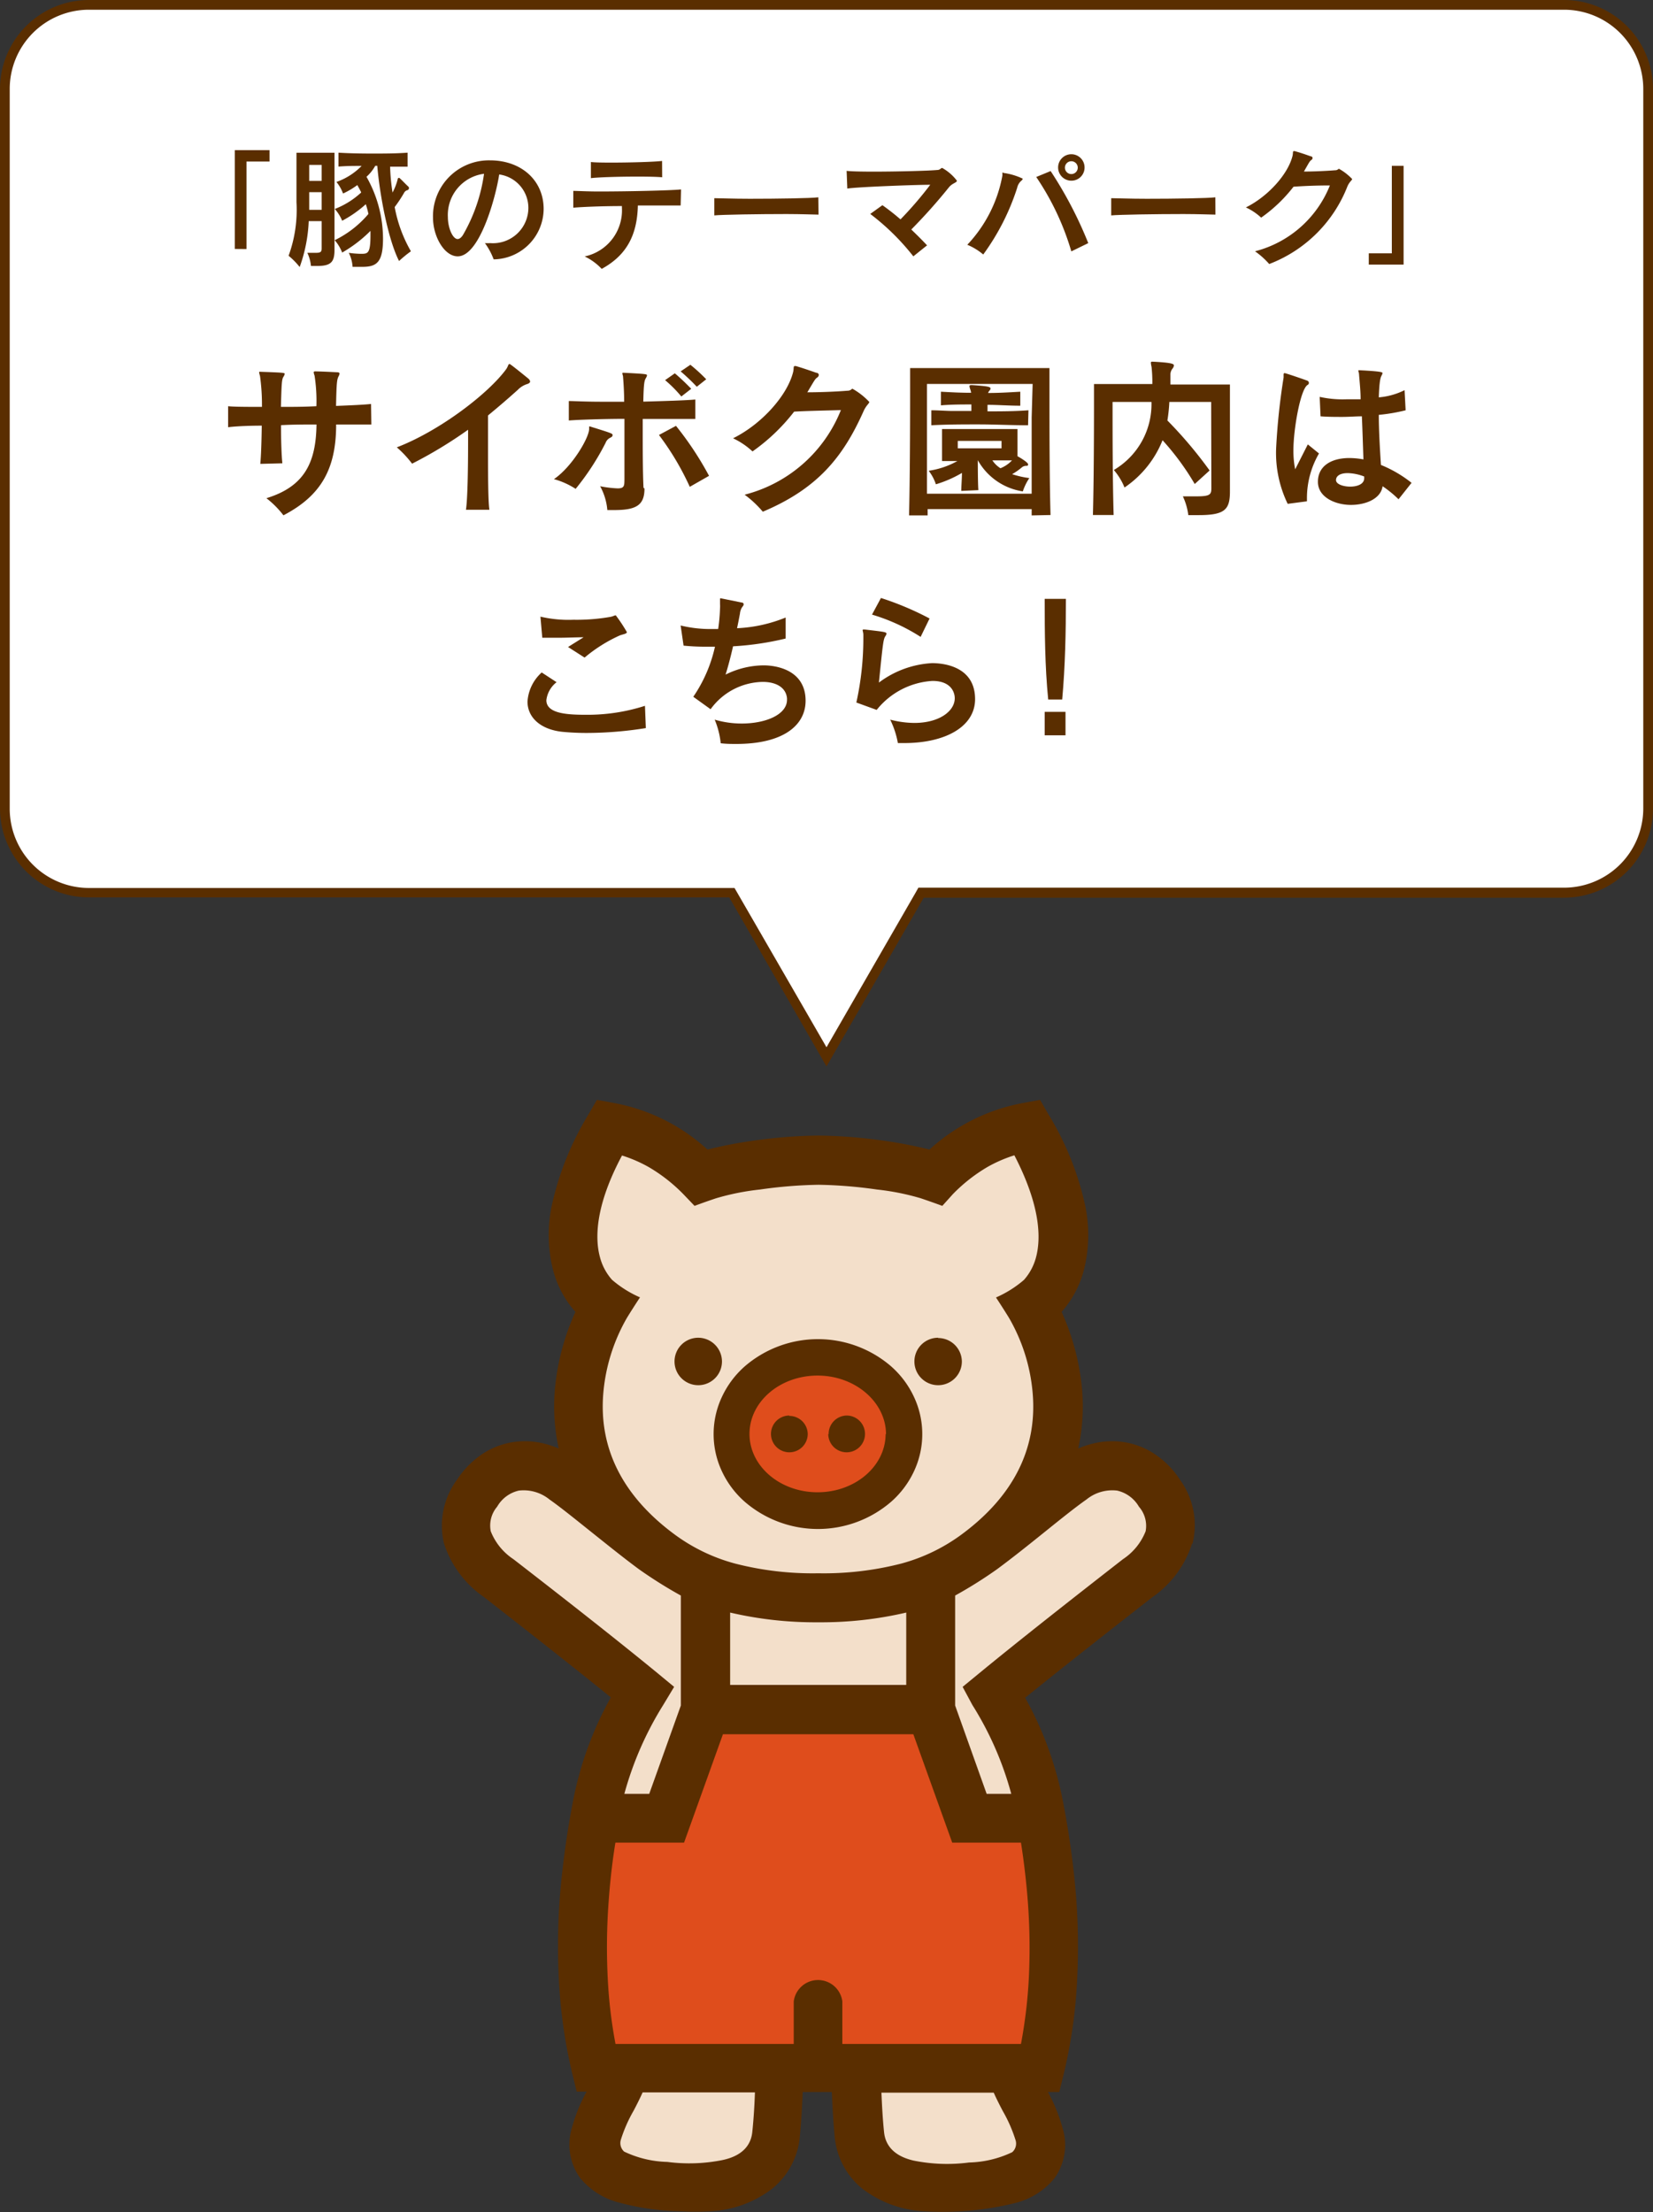 <svg xmlns="http://www.w3.org/2000/svg" width="170" height="227.49" viewBox="0 0 170 227.49">
  <rect x="0" y="0" width="170" height="227.49" fill="#333333" stroke="none"/>
  <defs>
    <style>
      .a {
        fill: #fff;
      }

      .b {
        fill: #5a2e00;
      }

      .c {
        fill: #f3dfca;
      }

      .d {
        fill: #df4d1c;
      }
    </style>
  </defs>
  <g>
    <g>
      <path class="a" d="M75.26,91.81H9.14A8.65,8.65,0,0,1,.5,83.17v-74A8.66,8.66,0,0,1,9.14.5H160.86a8.66,8.66,0,0,1,8.64,8.64v74a8.65,8.65,0,0,1-8.64,8.64H94.74L85,108.69Z"/>
      <path class="b" d="M160.86,1A8.15,8.15,0,0,1,169,9.14v74a8.15,8.15,0,0,1-8.14,8.14H94.45l-.28.5L85,107.69,75.83,91.81l-.29-.5H9.14A8.15,8.15,0,0,1,1,83.17v-74A8.15,8.15,0,0,1,9.14,1H160.86m0-1H9.14A9.16,9.16,0,0,0,0,9.14v74a9.16,9.16,0,0,0,9.14,9.14H75l10,17.38L95,92.31h65.83A9.16,9.16,0,0,0,170,83.17v-74A9.16,9.16,0,0,0,160.86,0Z"/>
    </g>
    <g>
      <path class="b" d="M24.15,25.6V15.44h3.57v1.17H25.35v9Z"/>
      <path class="b" d="M33.08,22.74H31.75a15.77,15.77,0,0,1-.93,4.72,7.52,7.52,0,0,0-1.14-1.16,13.76,13.76,0,0,0,.81-5.51V15.71H34.4v10c0,1.25-.38,1.64-1.79,1.64-.2,0-.41,0-.63,0A4.08,4.08,0,0,0,31.61,26c.37,0,.63,0,.84,0,.55,0,.63-.11.63-.46Zm0-5.78H31.8V18.6h1.28Zm0,2.8H31.8v1.82h1.28Zm8.84-2.62c-.52,0-1.17,0-1.8,0a20.58,20.58,0,0,0,.25,2.66,5.91,5.91,0,0,0,.53-1.37c0-.09.06-.13.1-.13a.1.1,0,0,1,.08,0c.24.21.51.51.88.86a.22.22,0,0,1,.1.18.23.23,0,0,1-.18.22.54.54,0,0,0-.29.21,13.63,13.63,0,0,1-1,1.52,14.18,14.18,0,0,0,1.67,4.55,12,12,0,0,0-1.22,1c-1.15-2.26-2-6.91-2.24-9.79h-.21a4.27,4.27,0,0,1-.9,1.13,12.94,12.94,0,0,1,1.7,6.36c0,2.44-.65,2.9-2.13,2.9-.29,0-.62,0-1,0A3.63,3.63,0,0,0,35.87,26a9.87,9.87,0,0,0,1.23.1c.73,0,1,0,1-1.94,0-.14,0-.28,0-.42a13.67,13.67,0,0,1-2.91,2.23,4.23,4.23,0,0,0-.77-1.27A10.62,10.62,0,0,0,37.89,22c-.07-.33-.16-.68-.27-1a12.09,12.09,0,0,1-2.43,1.7,4.15,4.15,0,0,0-.76-1.21,8.52,8.52,0,0,0,2.72-1.7c-.12-.25-.26-.5-.4-.76a8.22,8.22,0,0,1-1.47.87,4.11,4.11,0,0,0-.68-1.19,6.74,6.74,0,0,0,2.59-1.65c-.88,0-1.51,0-2.38.07V15.7c1.13.07,2.31.09,3.5.09s2.39,0,3.61-.09Z"/>
      <path class="b" d="M50.42,25a3.64,3.64,0,0,0,3.92-3.61,3.47,3.47,0,0,0-3-3.45c-.35,2.3-2,8.42-4.27,8.42-1.35,0-2.54-2-2.54-4a5.75,5.75,0,0,1,5.87-5.87c3.21,0,5.51,2.06,5.51,5a5.22,5.22,0,0,1-5.14,5.18A6.89,6.89,0,0,0,49.87,25,5.07,5.07,0,0,0,50.42,25Zm-4.36-2.7c0,1.19.52,2.28,1,2.28.18,0,.38-.14.56-.43a17.32,17.32,0,0,0,2.16-6.28A4.27,4.27,0,0,0,46.06,22.31Z"/>
      <path class="b" d="M70,21.13c-.4,0-1.28,0-2.4,0h-2c-.07,3-1.12,5.1-3.72,6.52a5.87,5.87,0,0,0-1.75-1.28,4.84,4.84,0,0,0,3.83-5v-.18c-2.17,0-4.3.1-5,.17V19.63c.43,0,1.42.06,2.62.06,3,0,7.4-.1,8.46-.21Zm-1.9-2.9c-.46-.05-1.44-.07-2.54-.07-1.82,0-4,.06-4.79.16l0-1.66c.42.05,1.2.06,2.11.06,1.92,0,4.39-.07,5.21-.17Z"/>
      <path class="b" d="M84.18,22.07c-.44,0-1.73-.06-3.28-.06-2.87,0-6.63.06-7.44.14V20.38c.46,0,1.93.06,3.64.06,2.8,0,6.28-.05,7.06-.15Z"/>
      <path class="b" d="M93.93,26.36A24.22,24.22,0,0,0,89.5,22l1.25-.9a23.49,23.49,0,0,1,1.86,1.46A38.12,38.12,0,0,0,95.67,19c-1.46,0-7.48.22-8.53.39l-.07-1.82c.37.05,1.42.08,2.7.08,2.42,0,5.66-.08,6.62-.17.3,0,.37-.21.51-.21a4.87,4.87,0,0,1,1.51,1.31c0,.21-.47.25-.81.67a56.68,56.68,0,0,1-3.88,4.35c.57.55,1.13,1.1,1.62,1.63Z"/>
      <path class="b" d="M103.18,17.78a6.71,6.71,0,0,1,2,.59c0,.06-.05.14-.17.24a1.31,1.31,0,0,0-.4.7,24.05,24.05,0,0,1-3.49,6.86,6.19,6.19,0,0,0-1.64-1,14,14,0,0,0,3.61-7.12c0-.1,0-.18,0-.24s0-.07.07-.07Zm7,8.07a27.36,27.36,0,0,0-3.61-7.65l1.48-.61A41.4,41.4,0,0,1,111.92,25Zm0-7.27a1.36,1.36,0,1,1,1.36-1.36A1.35,1.35,0,0,1,110.17,18.58Zm0-2a.66.66,0,1,0,0,1.32.66.66,0,0,0,0-1.32Z"/>
      <path class="b" d="M125,22.07c-.43,0-1.72-.06-3.28-.06-2.87,0-6.62.06-7.44.14V20.38c.47,0,1.94.06,3.65.06,2.8,0,6.27-.05,7.06-.15Z"/>
      <path class="b" d="M129.07,25.84a11.32,11.32,0,0,0,7.7-6.77c-1.62,0-2.87.07-3.74.13a15.37,15.37,0,0,1-3.33,3.18,5.9,5.9,0,0,0-1.57-1.05c2.27-1.12,4.34-3.42,4.8-5.31.07-.31,0-.48.14-.48a.1.1,0,0,1,.07,0c.48.12,1.29.4,1.64.53.14,0,.21.11.21.18a.28.28,0,0,1-.14.21c-.16.13-.16.14-.75,1.18,1,0,2.34-.06,3.18-.13.32,0,.33-.15.43-.15a5.67,5.67,0,0,1,1.35,1.05c0,.12-.26.25-.48.74a14,14,0,0,1-8.05,8A8.21,8.21,0,0,0,129.07,25.84Z"/>
      <path class="b" d="M140.77,27.21V26.05h2.37v-9h1.21V27.21Z"/>
      <path class="b" d="M38.19,43.65c-.6,0-1.93,0-3.62,0,0,4.57-1.55,7.32-5.42,9.34a9.68,9.68,0,0,0-1.75-1.76c3.89-1.19,5.1-3.64,5.15-7.58-1.17,0-2.45,0-3.65.07,0,1.55.05,3.11.14,3.92l-2.27.06c.08-.81.13-2.33.15-3.93-1.64,0-2.94.09-3.46.16l0-2.16c.49.06,1.82.07,3.48.07a21.45,21.45,0,0,0-.2-3.18,2.6,2.6,0,0,1-.09-.36c0-.06,0-.07.11-.07h0c2.49.09,2.52.1,2.52.23a.87.87,0,0,1-.12.27c-.18.27-.2.61-.27,3.11,1.13,0,2.36,0,3.65-.07a17,17,0,0,0-.19-3.15,1.33,1.33,0,0,1-.09-.34s0-.09.14-.09c.5,0,1.87.07,2.27.09.16,0,.25.05.25.14a.8.8,0,0,1-.09.26c-.18.34-.22.64-.27,3.06,1.64-.06,3-.13,3.6-.2Z"/>
      <path class="b" d="M47.92,52.42c.17-1.1.22-4.23.22-7.1V44.19a45.42,45.42,0,0,1-5.76,3.49A11,11,0,0,0,40.81,46c4.36-1.67,9.35-5.47,11.22-8,.23-.3.23-.57.36-.57a.22.22,0,0,1,.11.05c.45.32,1.49,1.17,1.82,1.44a.51.51,0,0,1,.2.31c0,.1-.11.21-.33.27a2.31,2.31,0,0,0-.94.59c-1,.9-2,1.76-3.06,2.63,0,.9,0,2.14,0,3.44,0,2.5,0,5.26.14,6.26Z"/>
      <path class="b" d="M60.59,43.94c0-.06,0-.09,0-.09l.07,0c2.2.68,2.34.73,2.34.88s-.07.18-.21.27a.94.94,0,0,0-.51.54,26.29,26.29,0,0,1-3.08,4.73,7.93,7.93,0,0,0-2.23-1C58.84,48,60.59,45,60.59,44.1Zm5.69,6.3c0,1.71-.85,2.21-3.1,2.21h-.72A6.12,6.12,0,0,0,61.72,50a11.6,11.6,0,0,0,1.8.22c.69,0,.69-.27.7-.9,0-1,0-2.56,0-4.2V43.07c-2,0-4.79.09-5.72.17v-2c.54,0,1.76.07,3.26.07.75,0,1.58,0,2.43,0,0-1-.06-1.87-.11-2.53,0-.15-.07-.27-.07-.36s0-.09.1-.09h0c2.36.12,2.43.14,2.43.27a.77.77,0,0,1-.11.27c-.16.27-.23.5-.27,2.43,2.16-.06,4.52-.13,5.35-.22v2c-.36,0-1,0-2,0s-2.07,0-3.41,0v1c0,2.09,0,4.41.08,6.07Zm4.66-.18a28.1,28.1,0,0,0-3.17-5.33l1.75-.94a33.2,33.2,0,0,1,3.4,5.14Zm-.87-9.29a13.23,13.23,0,0,0-1.67-1.68l1-.7c.59.49,1.19,1.08,1.69,1.59Zm1.59-1A20.29,20.29,0,0,0,70,38.19l1-.68A17.37,17.37,0,0,1,72.63,39Z"/>
      <path class="b" d="M76.58,50.87a14.53,14.53,0,0,0,9.9-8.7c-2.09.06-3.69.09-4.81.16a19.72,19.72,0,0,1-4.28,4.09,7.74,7.74,0,0,0-2-1.35c2.92-1.44,5.58-4.39,6.18-6.82.09-.4,0-.61.18-.61h.09c.61.17,1.65.53,2.1.69.18,0,.27.14.27.23a.37.37,0,0,1-.18.27c-.21.16-.21.18-1,1.51,1.32,0,3-.07,4.09-.16.41,0,.43-.2.56-.2a7.24,7.24,0,0,1,1.72,1.35c0,.17-.32.33-.61,1C86.7,47,84.09,50.24,78.45,52.62A10.74,10.74,0,0,0,76.58,50.87Z"/>
      <path class="b" d="M106.1,53c0-.22,0-.43,0-.65H95.4c0,.22,0,.43,0,.65H93.49c.09-3.69.11-9.18.11-12.43V37.85h14.33v2.68c0,3.25,0,8.74.11,12.43Zm.1-13.52H95.33v2.21c0,2.27,0,5.87,0,9.08h10.77c0-2.67,0-5.6,0-7.84Zm-7.34,11c0-.45.07-1.28.07-1.85a12,12,0,0,1-2.68,1.17,4.66,4.66,0,0,0-.74-1.39,8.63,8.63,0,0,0,2.95-1H96.88V44.12h7.76v2.79c.41.23,1.09.66,1.09.83s-.07.16-.19.16a.71.71,0,0,0-.45.16,6.57,6.57,0,0,1-1,.7,9.43,9.43,0,0,0,1.77.4,5.66,5.66,0,0,0-.67,1.37,6.4,6.4,0,0,1-4.63-3.21s0,2.42.06,3.08Zm6.87-6.75c-1.78,0-3.43-.09-5.07-.09s-3.22,0-4.88.09V42.19c.68,0,1.38.06,2.07.07l2.05,0v-.67c-1,0-2,0-3.13.09V40.28c1.11.06,2,.11,3.1.11a1.31,1.31,0,0,0-.08-.34,1.56,1.56,0,0,1-.09-.34c0-.08.06-.11.2-.11H100c1.63.11,1.87.18,1.87.36a.39.39,0,0,1-.13.23.6.6,0,0,0-.12.22c1.11,0,2.08-.06,3.31-.13v1.44c-1.24,0-2.23-.09-3.37-.09v.67c1.35,0,2.76,0,4.21-.11ZM103,45.34H98.5v.76H103Zm-.94,2a2.79,2.79,0,0,0,.83.81,3.34,3.34,0,0,0,1.19-.81Z"/>
      <path class="b" d="M124.56,41.33h-4.3a17.41,17.41,0,0,1-.2,1.91,43.6,43.6,0,0,1,4.34,5.14l-1.53,1.39a26.84,26.84,0,0,0-3.31-4.5,10.62,10.62,0,0,1-3.91,4.86,6.47,6.47,0,0,0-1.1-1.8,7.85,7.85,0,0,0,3.87-7h-4v.92c0,2,0,7,.11,10.71h-2.13c.09-3.4.11-8.27.11-11.11V39.49h6a14.68,14.68,0,0,0-.08-1.76,3.41,3.41,0,0,1-.07-.4c0-.09,0-.14.16-.14h0c2,.1,2.21.23,2.21.39a.62.62,0,0,1-.16.34,1,1,0,0,0-.2.62c0,.25,0,.57,0,1h6.12v11c0,1.85-.5,2.43-3.22,2.43-.33,0-.69,0-1.06,0a6.42,6.42,0,0,0-.56-1.93c.57,0,1,0,1.42,0,1.4,0,1.51-.2,1.51-.85Z"/>
      <path class="b" d="M132.43,51.81a12,12,0,0,1-1.19-5.68,67.2,67.2,0,0,1,.77-7.31v-.23c0-.14,0-.22.11-.22s1.86.6,2.29.76a.26.26,0,0,1,.2.25.23.23,0,0,1-.13.2c-.74.43-1.46,4.57-1.46,6.68a9.52,9.52,0,0,0,.18,2l1.3-2.56,1.15.93a9.15,9.15,0,0,0-1.24,4.52v.4Zm11.4-.47A11.35,11.35,0,0,0,142.19,50c-.18,1.28-1.71,1.92-3.26,1.92s-3.35-.75-3.39-2.32v-.07c0-1.57,1.32-2.43,3.24-2.43a8.24,8.24,0,0,1,1.44.14c-.05-1.4-.1-3.08-.16-4.43-.65,0-1.31.06-2,.06s-1.51,0-2.25-.06l-.09-2a10.84,10.84,0,0,0,2.72.25c.45,0,1,0,1.49,0,0-.83-.09-1.66-.16-2.54,0-.16-.07-.31-.07-.38s0-.07.07-.07h0c2.36.12,2.41.21,2.41.3a.73.73,0,0,1-.09.24c-.11.2-.23.52-.29,2.25a7.22,7.22,0,0,0,2.65-.74l.11,2.07a18.38,18.38,0,0,1-2.76.47c0,1.53.11,3.49.22,5.15a12.8,12.8,0,0,1,3.15,1.84ZM140.3,49a5,5,0,0,0-1.7-.35c-.72,0-1.2.26-1.2.72v0c0,.42.74.67,1.46.67s1.44-.25,1.44-.87Z"/>
      <path class="b" d="M66.42,74.87a38.94,38.94,0,0,1-6.1.5c-.92,0-1.79-.05-2.51-.12-2.27-.25-3.56-1.51-3.56-3.1a4.41,4.41,0,0,1,1.46-3l1.53,1A2.76,2.76,0,0,0,56.19,72c0,1.34,2,1.5,4,1.5a19.32,19.32,0,0,0,6.14-.92Zm-8-8.34,1.6-1c-.74,0-1.69.05-2.59.05-.61,0-1.21,0-1.66,0l-.19-2.17a12.61,12.61,0,0,0,3.4.32,20,20,0,0,0,3.76-.29c.31-.05.45-.16.54-.16s.06,0,.09.05A16.28,16.28,0,0,1,64.47,65c0,.19-.45.22-.77.36a15.48,15.48,0,0,0-3.58,2.26Z"/>
      <path class="b" d="M80.94,71.81c-.11-1.15-1.17-1.69-2.49-1.69a6.75,6.75,0,0,0-5.37,2.81L71.3,71.65a14.77,14.77,0,0,0,2.23-5.15c-.35,0-.7,0-1,0a22,22,0,0,1-2.23-.11L70,64.32a12.82,12.82,0,0,0,3.33.36h.53a18.25,18.25,0,0,0,.19-2.14,3.1,3.1,0,0,0,0-.42v0c0-.18,0-.36,0-.47s0-.13.07-.13h0l2.16.44c.13,0,.2.09.2.18a.35.35,0,0,1-.11.23,1.42,1.42,0,0,0-.27.72c-.09.49-.19,1-.3,1.51a15,15,0,0,0,5-1.1l0,2.16a30.23,30.23,0,0,1-5.41.8c-.25,1.1-.52,2.12-.77,2.91a8.91,8.91,0,0,1,3.91-.95c1.4,0,4.32.52,4.32,3.64,0,2.46-2.2,4.44-7.13,4.44-.51,0-1,0-1.6-.07A8.48,8.48,0,0,0,73.5,74a9.75,9.75,0,0,0,2.79.4c2.47,0,4.65-.92,4.65-2.45Z"/>
      <path class="b" d="M88.07,72.24a30.49,30.49,0,0,0,.72-6.7v-.25c0-.23-.07-.4-.07-.47s0-.09.13-.09h.07c2,.24,2.25.25,2.25.44a.56.56,0,0,1-.09.21c-.24.34-.27.67-.69,4.81a10,10,0,0,1,5.46-2c1.42,0,4.43.46,4.43,3.7,0,2.85-3.08,4.52-7.28,4.52h-.66A9,9,0,0,0,91.55,74a10.08,10.08,0,0,0,2.48.34c2.56,0,4.16-1.21,4.16-2.54,0-.63-.4-1.78-2.29-1.78A7.94,7.94,0,0,0,90.16,73Zm6.61-6.75a19.59,19.59,0,0,0-5-2.29l.92-1.71a30.78,30.78,0,0,1,5,2.11Z"/>
      <path class="b" d="M107.8,71.93c-.34-3.42-.36-6.93-.36-10.35h2.18c0,3.42-.07,6.92-.38,10.35Zm-.36,3.68V73.2h2.14v2.41Z"/>
    </g>
    <g>
      <path class="c" d="M84.15,212.65h-.37c-1.19,0-2.38-.08-3.57-.21,0,2.29-.11,4.73-.33,7-.64,6.43-9.67,5.49-9.67,5.49-8.22-.31-9.5-2.62-8.8-5.48.52-2.12,2-4.22,2.67-6a14.13,14.13,0,0,0,.69-6,21.56,21.56,0,0,0-.58-4,20,20,0,0,1-2.26-5.39c-2.15-8.28-.75-15.94,4.13-24.06-4.42-3.63-10.56-8.43-14.77-11.71-3.48-2.72-4.34-5.56-2.22-8.76s5.67-3.71,8.93-1.41c2.4,1.69,6.09,4.88,9.26,7.21-13.86-10.82-5-25-5-25s-7.79-4.38.37-18.42a17.23,17.23,0,0,1,9.41,5.16,45.24,45.24,0,0,1,12.1-1.77,45.23,45.23,0,0,1,12.09,1.77,17.23,17.23,0,0,1,9.41-5.16c8.16,14,.37,18.42.37,18.42s8.87,14.22-5,25c3.16-2.33,6.86-5.52,9.25-7.21,3.26-2.3,6.82-1.79,8.93,1.41s1.26,6-2.22,8.76c-4.21,3.28-10.35,8.08-14.77,11.71,4.88,8.12,6.28,15.78,4.13,24.06a19.69,19.69,0,0,1-2.26,5.39,20.75,20.75,0,0,0-.57,4,13.91,13.91,0,0,0,.68,6c.64,1.82,2.16,3.92,2.67,6,.7,2.86-.58,5.17-8.79,5.48,0,0-9,.94-9.67-5.49-.23-2.29-.32-4.73-.34-7-1.19.13-2.38.19-3.57.21Z"/>
      <path class="d" d="M93,147.49c0,4.35-4,7.89-8.86,7.89s-8.86-3.54-8.86-7.89,4-7.89,8.86-7.89S93,143.13,93,147.49ZM107.09,187H99.7l-4-11.16H72.58l-4,11.16H61.2s-3,13.25.08,25.68H107C110.06,200.22,107.09,187,107.09,187Z"/>
      <path class="b" d="M74.25,140a2.44,2.44,0,1,1-2.44-2.44A2.45,2.45,0,0,1,74.25,140Zm22.23-2.44A2.44,2.44,0,1,0,98.92,140,2.44,2.44,0,0,0,96.48,137.59Zm-15.3,8a1.89,1.89,0,1,0,1.89,1.89A1.89,1.89,0,0,0,81.18,145.6Zm4,1.89a1.89,1.89,0,1,0,1.89-1.89A1.89,1.89,0,0,0,85.22,147.49Zm6.44,7a9.52,9.52,0,0,0,2.35-3.1,9,9,0,0,0,0-7.76,9.55,9.55,0,0,0-2.35-3.11,11.52,11.52,0,0,0-15,0,9.55,9.55,0,0,0-2.35,3.11,9,9,0,0,0,0,7.76,9.52,9.52,0,0,0,2.35,3.1,11.52,11.52,0,0,0,15,0Zm-.54-7c0,3.31-3.13,6-7,6s-7-2.69-7-6,3.13-6,7-6S91.12,144.18,91.12,147.49Zm31.52,11.26a10.66,10.66,0,0,1-4.1,5.54c-2.9,2.26-8.58,6.7-13.07,10.33a35.74,35.74,0,0,1,3.94,10.94,87.79,87.79,0,0,1,1.29,9.4,68.39,68.39,0,0,1,.12,8.56,51.86,51.86,0,0,1-1.37,9.73l-.47,1.91h-1.17a16.85,16.85,0,0,1,1.51,3.72,5.88,5.88,0,0,1-.85,5.17,7.58,7.58,0,0,1-4,2.52,31.06,31.06,0,0,1-9.48.85,11.39,11.39,0,0,1-6.28-2.33,7.78,7.78,0,0,1-2.83-5.38c-.13-1.4-.23-2.92-.29-4.55h-3c-.06,1.63-.16,3.15-.29,4.55a7.78,7.78,0,0,1-2.83,5.38,11.36,11.36,0,0,1-6.27,2.33,25.81,25.81,0,0,1-3.24,0,25.54,25.54,0,0,1-6.25-.89,7.58,7.58,0,0,1-4-2.52,5.88,5.88,0,0,1-.85-5.17,16.85,16.85,0,0,1,1.51-3.72H59.31l-.47-1.91a52.69,52.69,0,0,1-1.37-9.73,68.39,68.39,0,0,1,.12-8.56,91.22,91.22,0,0,1,1.29-9.4,35.74,35.74,0,0,1,3.94-10.94c-4.48-3.63-10.17-8.07-13.07-10.33a10.66,10.66,0,0,1-4.1-5.54A7.94,7.94,0,0,1,47,152.16a9.33,9.33,0,0,1,2.41-2.51,7.92,7.92,0,0,1,3.08-1.31,8.15,8.15,0,0,1,3.6.14,8.88,8.88,0,0,1,1.37.47,20.27,20.27,0,0,1-.38-6.23,24.51,24.51,0,0,1,2.1-7.82,10.39,10.39,0,0,1-2.3-4.3,14.77,14.77,0,0,1-.11-6.74,30.6,30.6,0,0,1,3.73-9.23l.89-1.53,1.74.32a19.49,19.49,0,0,1,9.63,4.79,44.17,44.17,0,0,1,4.56-.89,51.12,51.12,0,0,1,6.86-.55,51.11,51.11,0,0,1,6.85.55,44.17,44.17,0,0,1,4.56.89,19.48,19.48,0,0,1,9.64-4.79l1.73-.32.89,1.53a30.35,30.35,0,0,1,3.73,9.23,14.77,14.77,0,0,1-.11,6.74,10.51,10.51,0,0,1-2.29,4.3,24.8,24.8,0,0,1,2.09,7.82,20.27,20.27,0,0,1-.38,6.23,8.88,8.88,0,0,1,1.37-.47,8.15,8.15,0,0,1,3.6-.14,7.86,7.86,0,0,1,3.08,1.31,9,9,0,0,1,2.41,2.51A7.94,7.94,0,0,1,122.64,158.75ZM61.7,129.27h0a5.66,5.66,0,0,0,1.24,2.33,11.34,11.34,0,0,0,2.88,1.81c-.35.52-1.23,1.9-1.41,2.22a18.7,18.7,0,0,0-2.37,7.7h0c-.45,5.63,2,10.47,7.22,14.37a18.56,18.56,0,0,0,6.33,3.08,32,32,0,0,0,8.56,1,32,32,0,0,0,8.55-1A18.61,18.61,0,0,0,99,157.71c5.23-3.9,7.66-8.74,7.21-14.37h0a18.54,18.54,0,0,0-2.37-7.7c-.18-.32-1.06-1.7-1.41-2.22a11.34,11.34,0,0,0,2.88-1.81,5.66,5.66,0,0,0,1.24-2.33h0c.51-1.91.49-5.23-2.23-10.48a14.34,14.34,0,0,0-2.73,1.18,16.86,16.86,0,0,0-3.6,2.82L96.91,124s-1-.37-2.21-.78a25.35,25.35,0,0,0-4.5-.9,47.2,47.2,0,0,0-6-.49h0a47.2,47.2,0,0,0-6.05.49,25.29,25.29,0,0,0-4.51.9c-1.23.41-2.21.78-2.21.78l-1.13-1.18a16.86,16.86,0,0,0-3.6-2.82,14.34,14.34,0,0,0-2.73-1.18C61.2,124,61.18,127.36,61.7,129.27Zm22.45,37.55a38.51,38.51,0,0,1-9.06-1v7.44H93.2v-7.44A38.42,38.42,0,0,1,84.15,166.82Zm-16.49,5.26,1.67,1.38-1.12,1.86a34.23,34.23,0,0,0-4,9.14h2.56l3.25-9.08V164.07a46.42,46.42,0,0,1-4.3-2.7c-1.56-1.15-3.22-2.49-4.85-3.79s-3.19-2.57-4.36-3.39a4.21,4.21,0,0,0-3.16-.91,3.45,3.45,0,0,0-2.22,1.65,3,3,0,0,0-.66,2.53,6.13,6.13,0,0,0,2.33,2.87C58.1,164.43,63.53,168.69,67.66,172.08Zm9.71,47.14c.13-1.25.22-2.6.27-4.06H66.09c-.28.63-.6,1.26-.92,1.87a14.92,14.92,0,0,0-1.32,3,1.18,1.18,0,0,0,.34,1.22,10.9,10.9,0,0,0,4.44,1.06,17.32,17.32,0,0,0,5.67-.19C76.71,221.61,77.27,220.24,77.37,219.22Zm27.07.84a14.92,14.92,0,0,0-1.32-3c-.32-.61-.64-1.24-.92-1.87H90.65c.06,1.46.14,2.81.27,4.06.1,1,.66,2.39,3.07,2.93a17.32,17.32,0,0,0,5.67.19,10.9,10.9,0,0,0,4.44-1.06A1.18,1.18,0,0,0,104.44,220.06Zm.56-30.58H97.93l-4-11.15H74.35l-4,11.15H63.29c-.23,1.4-.51,3.47-.69,6a63.38,63.38,0,0,0-.1,7.89,49.08,49.08,0,0,0,.8,6.81H81.63v-4.37a2.52,2.52,0,0,1,5,0v4.37H105a50.61,50.61,0,0,0,.81-6.81,63.42,63.42,0,0,0-.11-7.89C105.51,193,105.22,190.88,105,189.48Zm12.13-34.55a3.49,3.49,0,0,0-2.23-1.65,4.21,4.21,0,0,0-3.16.91c-1.17.82-2.72,2.07-4.36,3.39s-3.29,2.64-4.85,3.79a45.65,45.65,0,0,1-4.3,2.7v11.31l3.24,9.08H104a33.56,33.56,0,0,0-4-9.14L99,173.46l1.68-1.38c4.12-3.39,9.55-7.65,14.81-11.75a6.13,6.13,0,0,0,2.33-2.87A3,3,0,0,0,117.13,154.93Z"/>
    </g>
  </g>
</svg>
